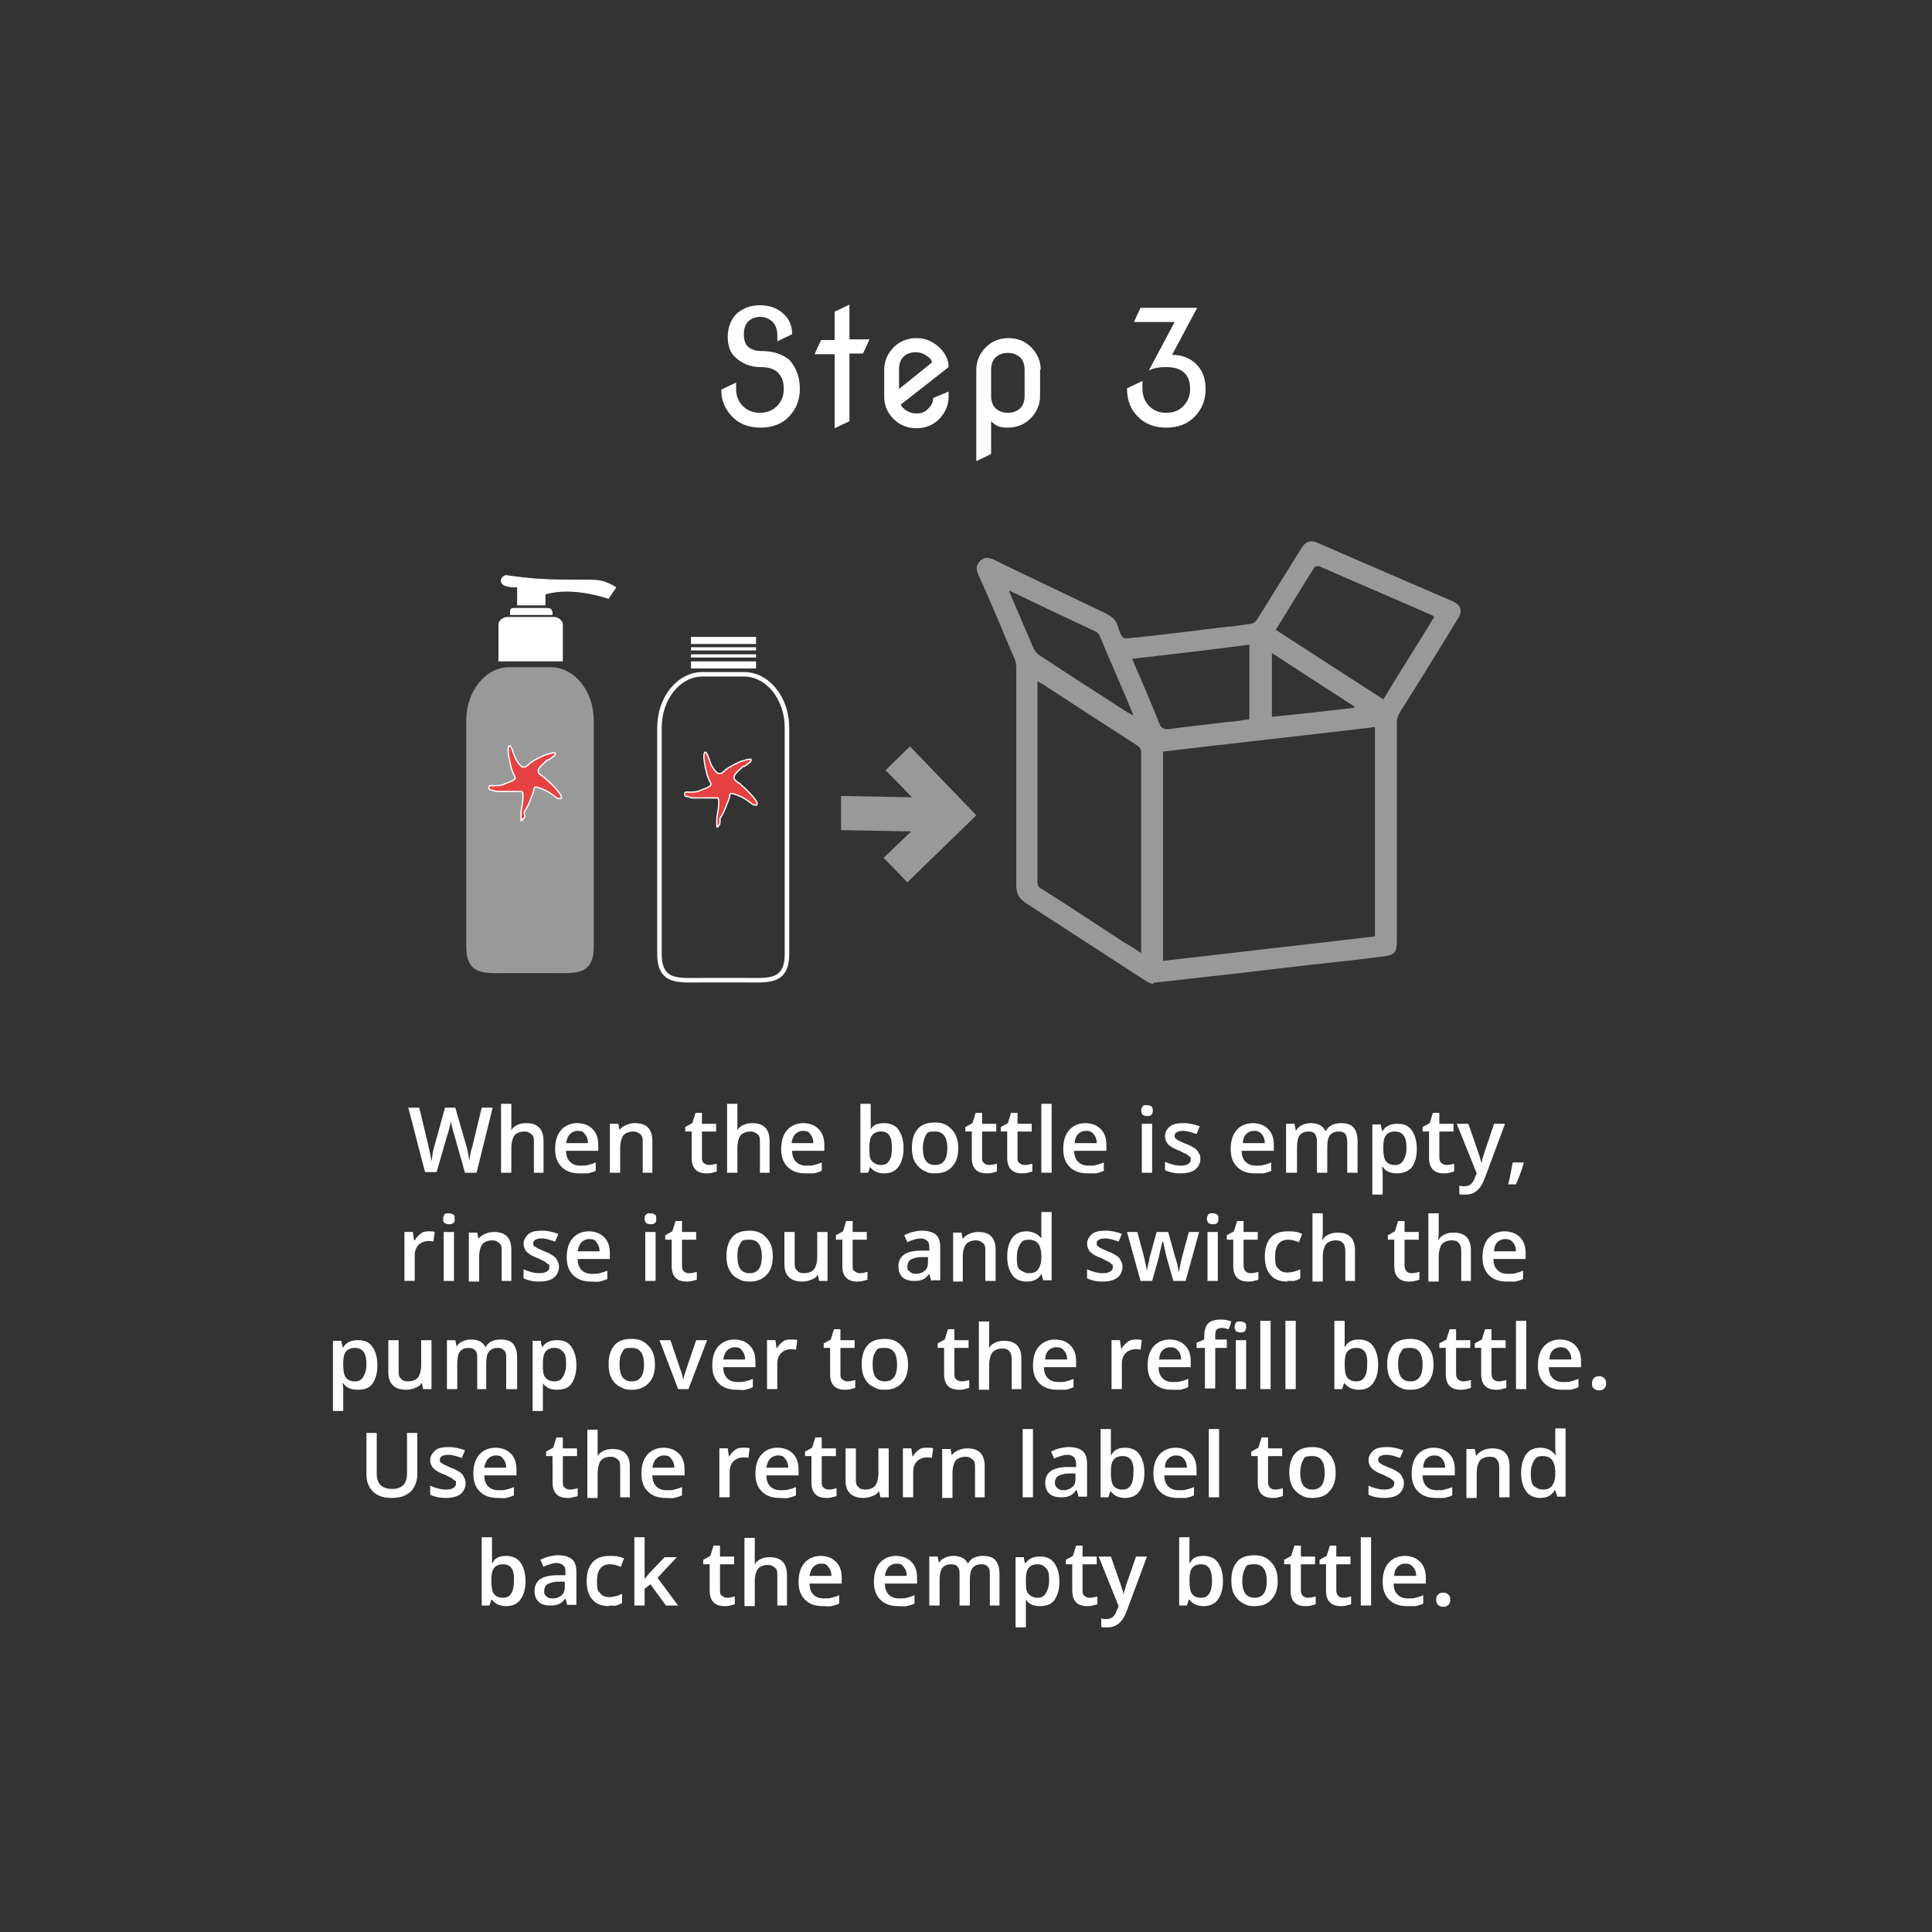 <svg viewBox="0 0 300 300" version="1.1" xmlns="http://www.w3.org/2000/svg" id="Layer_1">
  
  <rect x="0" y="0" width="300" height="300" fill="#333333" stroke="none"/>
  
  <defs>
    <style>
      .st0 {
        stroke-width: 0px;
      }

      .st0, .st1 {
        fill: none;
      }

      .st0, .st1, .st2 {
        stroke: #fff;
        stroke-miterlimit: 10;
      }

      .st3, .st4 {
        fill: #fff;
      }

      .st3, .st5 {
        opacity: .5;
      }

      .st6 {
        isolation: isolate;
      }

      .st1 {
        stroke-width: .7px;
      }

      .st2 {
        fill: #e64243;
        stroke-width: .2px;
      }
    </style>
  </defs>
  <g>
    <g>
      <path d="M124.2,60.4c0,1.6-.5,3-1.6,4.2s-2.6,1.8-4.5,1.8-3.4-.6-4.5-1.8-1.6-2.5-1.6-4.1l2.3-1.1h0v1c0,1,.3,1.8.9,2.5.7.8,1.7,1.2,2.8,1.2s2.1-.4,2.8-1.2c.6-.7.9-1.5.9-2.5s-.2-1.7-.7-2.3c-.6-.8-1.6-1.1-3-1.1s-2.7-.5-3.8-1.5c-.8-.7-1.2-1.8-1.2-3.2s.5-2.8,1.5-3.7c1-.8,2.1-1.2,3.5-1.2s2.6.4,3.5,1.2c1,.8,1.5,1.9,1.5,3.3l-2.3,1.1h0v-1c0-.9-.3-1.6-.8-2.1-.5-.4-1.1-.7-1.8-.7s-1.4.2-1.9.7-.7,1.2-.7,2,.2,1.4.5,1.8c.5.5,1.2.8,2.1.8,2,0,3.4.5,4.5,1.4,1.1,1.3,1.6,2.7,1.6,4.5Z" class="st4"></path>
      <path d="M129.6,66.6v-11.6h-3.1c0-.1,1-2.2,1-2.2h2.1v-4.4l2.3-1.1h0v5.4h3.1c0,.1-1,2.2-1,2.2h-2.1v10.5l-2.3,1.1h0Z" class="st4"></path>
      <path d="M147.3,60.8v.8c0,1.3-.5,2.5-1.5,3.5-.9.9-2.1,1.4-3.5,1.4s-2.6-.5-3.5-1.4c-1-1-1.5-2.1-1.5-3.5v-4.2c0-1.3.5-2.5,1.5-3.5.9-.9,2.1-1.4,3.5-1.4s2.5.5,3.5,1.4,1.5,2,1.5,3.1h0l-7.4,5.8c0,.3.3.5.5.7.5.4,1.1.7,1.9.7s1.3-.2,1.8-.7.8-1,.8-1.7l2.4-1h0ZM139.6,60.4l5.1-4.1c0-.4-.3-.7-.6-.9-.5-.4-1.1-.7-1.9-.7s-1.3.2-1.8.6-.8,1.1-.8,2c0,0,0,3.1,0,3.1Z" class="st4"></path>
      <path d="M161.5,57.4v4.1c0,1.3-.5,2.5-1.5,3.5-.9.9-2.1,1.4-3.5,1.4s-1.9-.3-2.6-1v5.1l-2.3,1.1h0v-14.2c0-1.3.5-2.5,1.5-3.5.9-.9,2.1-1.4,3.5-1.4s2.6.5,3.5,1.4c1,1,1.5,2.2,1.5,3.5ZM159.1,57.4c0-.9-.3-1.6-.8-2s-1.1-.6-1.8-.6-1.3.2-1.8.6-.8,1.1-.8,2v4.1c0,.9.3,1.6.8,2s1.1.6,1.8.6,1.3-.2,1.8-.6.8-1.1.8-2v-4.1Z" class="st4"></path>
      <path d="M175,60.3l2.3-1.1h.1v1.1c0,1.1.3,1.9.9,2.6.7.8,1.6,1.2,2.8,1.2s2.1-.4,2.8-1.2c.6-.7.9-1.5.9-2.5s-.2-1.7-.7-2.3c-.7-.8-1.7-1.1-3-1.1s-2,.2-2.7.5l4-7.5h-6.3c0-.1,1-2.2,1-2.2h8.8l-3.9,7.3c1.4,0,2.6.4,3.6,1.3,1.1,1,1.6,2.3,1.6,4s-.5,3-1.6,4.2-2.6,1.8-4.5,1.8-3.4-.6-4.5-1.8c-1.1-1.1-1.6-2.6-1.6-4.3Z" class="st4"></path>
    </g>
    <g class="st6">
      <path d="M74,182.1h-1.8l-1.7-6c-.1-.3-.2-.6-.3-1.1-.1-.5-.2-.8-.2-1,0,.3-.1.7-.2,1.1s-.2.8-.3,1l-1.7,5.9h-1.8l-1.3-5-1.3-5h1.7l1.4,5.8c.2.9.4,1.8.5,2.5.1-.4.1-.8.2-1.3s.2-.9.3-1.2l1.6-5.8h1.6l1.7,5.9c.2.5.3,1.4.5,2.4,0-.7.2-1.5.5-2.5l1.4-5.8h1.7l-2.5,10.1Z" class="st4"></path>
      <path d="M84.5,182.1h-1.6v-4.7c0-.6,0-1-.4-1.3s-.6-.4-1.1-.4-1.2.2-1.5.6c-.3.4-.5,1.1-.5,2v3.8h-1.6v-10.7h1.6v2.7c0,.4,0,.9,0,1.4h0c.2-.4.5-.6.9-.8s.8-.3,1.4-.3c1.8,0,2.7.9,2.7,2.8v4.9h0Z" class="st4"></path>
      <path d="M90,182.2c-1.2,0-2.1-.3-2.8-1s-1-1.6-1-2.8.3-2.2.9-2.9c.6-.7,1.5-1.1,2.5-1.1s1.8.3,2.4.9c.6.6.9,1.4.9,2.5v.9h-5c0,.7.2,1.3.6,1.7.4.4.9.6,1.6.6s.9,0,1.2-.1c.4-.1.8-.2,1.2-.4v1.3c-.4.2-.8.3-1.2.4-.3,0-.8,0-1.3,0ZM89.7,175.6c-.5,0-.9.2-1.2.5s-.5.8-.6,1.4h3.4c0-.6-.2-1.1-.5-1.4-.2-.4-.6-.5-1.1-.5Z" class="st4"></path>
      <path d="M101.4,182.1h-1.6v-4.7c0-.6,0-1-.4-1.3s-.6-.4-1.1-.4-1.2.2-1.5.6c-.3.4-.5,1.1-.5,2v3.8h-1.6v-7.6h1.3l.2,1h0c.2-.4.6-.6,1-.8s.9-.3,1.4-.3c1.8,0,2.7.9,2.7,2.8,0,0,0,4.9,0,4.9Z" class="st4"></path>
      <path d="M110.1,180.9c.4,0,.8-.1,1.2-.2v1.2c-.2.1-.4.1-.7.2s-.6.1-.9.1c-1.5,0-2.3-.8-2.3-2.4v-4.1h-1v-.7l1.1-.6.5-1.6h1v1.7h2.2v1.2h-2.2v4c0,.4,0,.7.3.9.3.2.5.3.8.3Z" class="st4"></path>
      <path d="M119.6,182.1h-1.6v-4.7c0-.6,0-1-.4-1.3s-.6-.4-1.1-.4-1.2.2-1.5.6c-.3.4-.5,1.1-.5,2v3.8h-1.6v-10.7h1.6v2.7c0,.4,0,.9,0,1.4h0c.2-.4.5-.6.9-.8s.8-.3,1.4-.3c1.8,0,2.7.9,2.7,2.8v4.9h0Z" class="st4"></path>
      <path d="M125.1,182.2c-1.2,0-2.1-.3-2.8-1-.7-.7-1-1.6-1-2.8s.3-2.2.9-2.9,1.5-1.1,2.5-1.1,1.8.3,2.4.9c.6.6.9,1.4.9,2.5v.9h-5c0,.7.2,1.3.6,1.7s.9.6,1.6.6.9,0,1.2-.1c.4-.1.8-.2,1.2-.4v1.3c-.4.2-.8.3-1.2.4-.3,0-.8,0-1.3,0ZM124.7,175.6c-.5,0-.9.2-1.2.5-.3.3-.5.8-.6,1.4h3.4c0-.6-.2-1.1-.5-1.4-.2-.4-.6-.5-1.1-.5Z" class="st4"></path>
      <path d="M137.3,174.4c.9,0,1.7.3,2.2,1s.8,1.6.8,2.9-.3,2.2-.8,2.9-1.3,1-2.2,1-1.7-.3-2.2-1h0l-.3.9h-1.2v-10.7h1.6v4h0c.3-.7,1.1-1,2.1-1ZM136.8,175.7c-.6,0-1.1.2-1.4.6-.3.4-.4,1-.4,1.9h0c0,1,0,1.7.4,2.1s.8.6,1.4.6,1-.2,1.3-.7.4-1.1.4-2c0-1.7-.5-2.5-1.7-2.5Z" class="st4"></path>
      <path d="M148.8,178.3c0,1.2-.3,2.2-1,2.9-.6.7-1.5,1-2.6,1s-1.3-.2-1.9-.5c-.5-.3-1-.8-1.3-1.4-.3-.6-.4-1.3-.4-2.1,0-1.2.3-2.2.9-2.9s1.5-1,2.7-1,2,.4,2.6,1.1c.7.7,1,1.7,1,2.9ZM143.3,178.3c0,1.7.6,2.6,1.9,2.6s1.9-.9,1.9-2.6-.6-2.6-1.9-2.6-1.2.2-1.5.7c-.2.4-.4,1-.4,1.9Z" class="st4"></path>
      <path d="M153.6,180.9c.4,0,.8-.1,1.2-.2v1.2c-.2.1-.4.1-.7.2s-.6.1-.9.1c-1.5,0-2.3-.8-2.3-2.4v-4.1h-1v-.7l1.1-.6.5-1.6h1v1.7h2.2v1.2h-2.2v4c0,.4,0,.7.3.9.2.2.5.3.8.3Z" class="st4"></path>
      <path d="M159.1,180.9c.4,0,.8-.1,1.2-.2v1.2c-.2.1-.4.1-.7.2s-.6.1-.9.1c-1.5,0-2.3-.8-2.3-2.4v-4.1h-1v-.7l1.1-.6.5-1.6h1v1.7h2.2v1.2h-2.2v4c0,.4,0,.7.3.9.2.2.5.3.8.3Z" class="st4"></path>
      <path d="M163.3,182.1h-1.6v-10.7h1.6v10.7Z" class="st4"></path>
      <path d="M168.9,182.2c-1.2,0-2.1-.3-2.8-1-.7-.7-1-1.6-1-2.8s.3-2.2.9-2.9,1.5-1.1,2.5-1.1,1.8.3,2.4.9.9,1.4.9,2.5v.9h-5c0,.7.2,1.3.6,1.7s.9.6,1.6.6.9,0,1.2-.1c.4-.1.8-.2,1.2-.4v1.3c-.4.2-.8.3-1.2.4-.3,0-.8,0-1.3,0ZM168.6,175.6c-.5,0-.9.2-1.2.5-.3.3-.5.8-.5,1.4h3.4c0-.6-.2-1.1-.5-1.4-.3-.4-.7-.5-1.2-.5Z" class="st4"></path>
      <path d="M177.2,172.5c0-.3.1-.5.2-.7.2-.2.4-.2.7-.2s.5.1.7.2c.2.2.2.4.2.7s-.1.5-.2.6c-.2.2-.4.2-.7.2s-.5-.1-.7-.2c0-.1-.2-.3-.2-.6ZM178.9,182.1h-1.6v-7.6h1.6v7.6Z" class="st4"></path>
      <path d="M186.4,179.9c0,.7-.3,1.3-.8,1.7s-1.3.6-2.3.6-1.8-.2-2.4-.5v-1.3c.9.4,1.7.6,2.5.6s1.5-.3,1.5-.9-.1-.4-.2-.5c-.1-.1-.3-.3-.5-.4-.3-.1-.6-.3-1-.5-.9-.3-1.5-.7-1.8-1s-.5-.8-.5-1.3.3-1.2.8-1.5c.5-.4,1.2-.5,2.1-.5s1.7.2,2.5.5l-.5,1.2c-.8-.3-1.5-.5-2.1-.5s-1.3.2-1.3.7.1.4.3.6c.2.2.7.4,1.4.7.6.2,1.1.5,1.4.7.3.2.5.4.6.7.2.2.3.5.3.9Z" class="st4"></path>
      <path d="M194.9,182.2c-1.2,0-2.1-.3-2.8-1s-1-1.6-1-2.8.3-2.2.9-2.9c.6-.7,1.5-1.1,2.5-1.1s1.8.3,2.4.9.9,1.4.9,2.5v.9h-5c0,.7.2,1.3.6,1.7.4.4.9.6,1.6.6s.9,0,1.2-.1c.4-.1.8-.2,1.2-.4v1.3c-.4.2-.8.3-1.2.4-.3,0-.7,0-1.3,0ZM194.7,175.6c-.5,0-.9.2-1.2.5s-.5.8-.5,1.4h3.4c0-.6-.2-1.1-.5-1.4-.3-.4-.7-.5-1.2-.5Z" class="st4"></path>
      <path d="M206.1,182.1h-1.6v-4.7c0-.6-.1-1-.3-1.3s-.6-.4-1-.4c-.6,0-1.1.2-1.4.6-.3.4-.4,1.1-.4,2v3.8h-1.7v-7.6h1.3l.2,1h.1c.2-.4.5-.6.9-.8s.8-.3,1.3-.3c1.2,0,1.9.4,2.3,1.2h.1c.2-.4.5-.7.9-.9s.9-.3,1.4-.3c.9,0,1.6.2,2,.7s.6,1.2.6,2.1v4.9h-1.6v-4.7c0-.6-.1-1-.3-1.3s-.6-.4-1-.4c-.6,0-1.1.2-1.4.6-.3.4-.4,1-.4,1.8v4h0Z" class="st4"></path>
      <path d="M216.9,182.2c-1,0-1.7-.3-2.2-1h-.1c.1.6.1,1,.1,1.2v3.1h-1.6v-10.9h1.3c0,.1.1.5.2,1h.1c.5-.8,1.3-1.1,2.3-1.1s1.7.3,2.2,1,.8,1.6.8,2.9-.3,2.2-.8,2.9c-.6.6-1.3.9-2.3.9ZM216.6,175.7c-.6,0-1.1.2-1.4.6-.3.4-.4,1-.4,1.8v.2c0,.9.1,1.6.4,2,.3.4.8.6,1.4.6s1-.2,1.3-.7.5-1.1.5-1.9-.1-1.5-.4-1.9c-.3-.5-.8-.7-1.4-.7Z" class="st4"></path>
      <path d="M224.6,180.9c.4,0,.8-.1,1.2-.2v1.2c-.2.1-.4.1-.7.2s-.6.1-.9.1c-1.5,0-2.3-.8-2.3-2.4v-4.1h-1v-.7l1.1-.6.5-1.6h1v1.7h2.2v1.2h-2.2v4c0,.4.1.7.3.9.3.2.5.3.8.3Z" class="st4"></path>
      <path d="M226.2,174.5h1.8l1.5,4.3c.2.6.4,1.2.5,1.7h.1c0-.3.1-.6.2-.9.1-.4.7-2.1,1.7-5.1h1.7l-3.2,8.6c-.6,1.6-1.6,2.4-2.9,2.4s-.7,0-1-.1v-1.3c.2.1.5.1.8.1.8,0,1.3-.4,1.6-1.3l.3-.7-3.1-7.7Z" class="st4"></path>
      <path d="M236.6,180.6c-.2.8-.6,1.9-1.2,3.3h-1.2c.3-1.2.5-2.4.7-3.4h1.7Z" class="st4"></path>
    </g>
    <g class="st6">
      <path d="M66.7,191.2c.3,0,.6,0,.8.1l-.2,1.5c-.2-.1-.5-.1-.7-.1-.6,0-1.2.2-1.6.6s-.6,1-.6,1.6v4h-1.6v-7.6h1.3l.2,1.3h.1c.3-.5.6-.8,1-1.1s.9-.3,1.3-.3Z" class="st4"></path>
      <path d="M68.8,189.3c0-.3.1-.5.2-.7s.4-.2.7-.2.5.1.7.2.2.4.2.7,0,.5-.2.6c-.2.2-.4.2-.7.2s-.5-.1-.7-.2c-.1-.1-.2-.3-.2-.6ZM70.5,198.9h-1.6v-7.6h1.6v7.6Z" class="st4"></path>
      <path d="M79.5,198.9h-1.6v-4.6c0-.6,0-1-.4-1.3s-.6-.4-1.1-.4-1.2.2-1.5.6-.5,1.1-.5,2v3.8h-1.6v-7.6h1.3l.2,1h0c.2-.4.6-.6,1-.8s.9-.3,1.4-.3c1.8,0,2.7.9,2.7,2.8,0,0,0,4.8,0,4.8Z" class="st4"></path>
      <path d="M86.8,196.7c0,.7-.3,1.3-.8,1.7s-1.3.6-2.3.6-1.8-.2-2.4-.5v-1.4c.9.4,1.7.6,2.5.6s1.5-.3,1.5-.9,0-.4-.2-.5-.3-.3-.5-.4-.6-.3-1-.5c-.9-.3-1.5-.7-1.8-1s-.5-.8-.5-1.3.3-1.1.8-1.5,1.2-.5,2.1-.5,1.7.2,2.5.5l-.5,1.2c-.8-.3-1.5-.5-2.1-.5s-1.3.2-1.3.7,0,.4.3.6.7.4,1.4.7c.6.2,1.1.5,1.4.7s.5.4.6.7c.2.3.3.6.3,1Z" class="st4"></path>
      <path d="M91.8,199c-1.2,0-2.1-.3-2.8-1s-1-1.6-1-2.8.3-2.2.9-2.9,1.5-1.1,2.5-1.1,1.8.3,2.4.9.9,1.4.9,2.5v.9h-5c0,.7.2,1.3.6,1.7.4.4.9.6,1.6.6s.9,0,1.2-.1c.4-.1.8-.2,1.2-.4v1.3c-.4.2-.8.3-1.2.4s-.8,0-1.3,0ZM91.5,192.4c-.5,0-.9.2-1.2.5s-.5.8-.6,1.4h3.4c0-.6-.2-1.1-.5-1.4-.1-.4-.6-.5-1.1-.5Z" class="st4"></path>
      <path d="M100.1,189.3c0-.3,0-.5.2-.7s.4-.2.7-.2.5.1.7.2.2.4.2.7,0,.5-.2.6c-.2.2-.4.2-.7.2s-.5-.1-.7-.2c0-.1-.2-.3-.2-.6ZM101.8,198.9h-1.6v-7.6h1.6v7.6Z" class="st4"></path>
      <path d="M107,197.7c.4,0,.8-.1,1.2-.2v1.2c-.2.1-.4.1-.7.2-.3.1-.6.1-.9.1-1.5,0-2.3-.8-2.3-2.4v-4.1h-1v-.7l1.1-.6.5-1.6h1v1.7h2.2v1.2h-2.2v4c0,.4,0,.7.3.9.2.2.4.3.8.3Z" class="st4"></path>
      <path d="M120,195.1c0,1.2-.3,2.2-1,2.9s-1.5,1-2.6,1-1.3-.2-1.9-.5-1-.8-1.3-1.4-.4-1.3-.4-2.1c0-1.2.3-2.2.9-2.9s1.5-1,2.7-1,2,.4,2.6,1.1c.7.7,1,1.7,1,2.9ZM114.5,195.1c0,1.7.6,2.6,1.9,2.6s1.9-.9,1.9-2.6-.6-2.6-1.9-2.6-1.2.2-1.5.7-.4,1-.4,1.9Z" class="st4"></path>
      <path d="M127.2,198.9l-.2-1h0c-.2.4-.5.6-1,.8s-.9.3-1.4.3c-.9,0-1.6-.2-2.1-.7s-.7-1.1-.7-2.1v-4.9h1.6v4.7c0,.6,0,1,.4,1.3.2.3.6.4,1.1.4s1.2-.2,1.5-.6c.3-.4.5-1.1.5-2v-3.8h1.6v7.6h-1.2Z" class="st4"></path>
      <path d="M133.5,197.7c.4,0,.8-.1,1.2-.2v1.2c-.2.1-.4.1-.7.2-.3.1-.6.1-.9.1-1.5,0-2.3-.8-2.3-2.4v-4.1h-1v-.7l1.1-.6.5-1.6h1v1.7h2.2v1.2h-2.2v4c0,.4,0,.7.3.9.3.2.5.3.8.3Z" class="st4"></path>
      <path d="M144.6,198.9l-.3-1.1h0c-.4.5-.7.8-1.1.9-.4.2-.8.2-1.4.2s-1.3-.2-1.7-.6-.6-1-.6-1.7.3-1.4.9-1.8,1.5-.6,2.6-.6h1.3v-.4c0-.5,0-.8-.3-1.1-.2-.2-.6-.4-1-.4s-.8.1-1.1.2-.7.2-1,.4l-.5-1.1c.4-.2.9-.4,1.3-.5.5-.1.9-.2,1.4-.2,1,0,1.7.2,2.2.6s.7,1.1.7,2v5.1h-1.3ZM142.2,197.8c.6,0,1.1-.2,1.4-.5.4-.3.5-.8.5-1.4v-.7h-1c-.8,0-1.3.2-1.7.4-.3.2-.5.6-.5,1s0,.6.3.8c.3.3.6.4,1,.4Z" class="st4"></path>
      <path d="M154.6,198.9h-1.6v-4.6c0-.6,0-1-.4-1.3s-.6-.4-1.1-.4-1.2.2-1.5.6-.5,1.1-.5,2v3.8h-1.5v-7.6h1.3l.2,1h0c.2-.4.6-.6,1-.8s.9-.3,1.4-.3c1.8,0,2.7.9,2.7,2.8v4.8h0Z" class="st4"></path>
      <path d="M159.4,199c-.9,0-1.7-.3-2.2-1s-.8-1.6-.8-2.9.3-2.2.8-2.9,1.3-1,2.2-1,1.8.4,2.3,1.1h0c0-.5,0-1,0-1.3v-2.8h1.6v10.6h-1.3l-.3-1h0c-.4.8-1.2,1.2-2.2,1.2ZM159.8,197.7c.7,0,1.1-.2,1.4-.6.3-.4.5-1,.5-1.8v-.2c0-1-.2-1.6-.5-2s-.8-.6-1.5-.6-1,.2-1.3.7-.5,1.1-.5,2,0,1.5.4,1.9c.5.4,1,.6,1.5.6Z" class="st4"></path>
      <path d="M174.3,196.7c0,.7-.3,1.3-.8,1.7s-1.3.6-2.3.6-1.8-.2-2.4-.5v-1.4c.9.4,1.7.6,2.5.6s1.5-.3,1.5-.9-.1-.4-.2-.5-.3-.3-.5-.4c-.3-.1-.6-.3-1-.5-.9-.3-1.5-.7-1.8-1s-.5-.8-.5-1.3.3-1.1.8-1.5,1.2-.5,2.1-.5,1.7.2,2.5.5l-.5,1.2c-.8-.3-1.5-.5-2.1-.5s-1.3.2-1.3.7.1.4.3.6c.2.2.7.4,1.4.7.6.2,1.1.5,1.4.7.3.2.5.4.6.7.2.3.3.6.3,1Z" class="st4"></path>
      <path d="M182.2,198.9l-1-3.5c-.1-.4-.3-1.2-.6-2.6h-.1c-.3,1.2-.5,2.1-.6,2.6l-1,3.5h-1.8l-2.1-7.6h1.6l1,3.7c.2.9.4,1.7.5,2.4h0c0-.3.1-.7.2-1.1.1-.4.2-.8.2-1l1.1-4h1.8l1.1,4c.1.2.2.6.3,1s.2.8.2,1.1h.1c.1-.6.2-1.3.5-2.4l1-3.7h1.6l-2.1,7.6h-1.9Z" class="st4"></path>
      <path d="M187.4,189.3c0-.3.1-.5.2-.7s.4-.2.7-.2.5.1.7.2.2.4.2.7-.1.5-.2.6c-.2.2-.4.2-.7.2s-.5-.1-.7-.2c0-.1-.2-.3-.2-.6ZM189.1,198.9h-1.6v-7.6h1.6v7.6Z" class="st4"></path>
      <path d="M194.2,197.7c.4,0,.8-.1,1.2-.2v1.2c-.2.1-.4.1-.7.2-.3.1-.6.1-.9.1-1.5,0-2.3-.8-2.3-2.4v-4.1h-1v-.7l1.1-.6.5-1.6h1v1.7h2.2v1.2h-2.2v4c0,.4.1.7.3.9.2.2.5.3.8.3Z" class="st4"></path>
      <path d="M199.9,199c-1.1,0-2-.3-2.6-1s-.9-1.6-.9-2.9.3-2.2.9-2.9,1.5-1,2.7-1,1.5.1,2.2.4l-.5,1.3c-.7-.3-1.2-.4-1.7-.4-1.3,0-2,.9-2,2.6s.2,1.5.5,1.9.8.6,1.4.6,1.4-.2,2-.5v1.4c-.3.2-.6.3-.9.4-.2,0-.6,0-1.1,0Z" class="st4"></path>
      <path d="M210.5,198.9h-1.6v-4.6c0-.6-.1-1-.4-1.3-.2-.3-.6-.4-1.1-.4s-1.2.2-1.5.6c-.3.4-.5,1.1-.5,2v3.8h-1.6v-10.6h1.6v2.7c0,.4,0,.9-.1,1.4h.1c.2-.4.5-.6.9-.8s.8-.3,1.4-.3c1.8,0,2.7.9,2.7,2.8v4.7h.1Z" class="st4"></path>
      <path d="M219.2,197.7c.4,0,.8-.1,1.2-.2v1.2c-.2.1-.4.1-.7.2-.3.1-.6.1-.9.1-1.5,0-2.3-.8-2.3-2.4v-4.1h-1v-.7l1.1-.6.5-1.6h1v1.7h2.2v1.2h-2.2v4c0,.4.1.7.3.9.2.2.4.3.8.3Z" class="st4"></path>
      <path d="M228.5,198.9h-1.6v-4.6c0-.6-.1-1-.4-1.3-.2-.3-.6-.4-1.1-.4s-1.2.2-1.5.6c-.3.4-.5,1.1-.5,2v3.8h-1.6v-10.6h1.6v2.7c0,.4,0,.9-.1,1.4h.1c.2-.4.5-.6.9-.8s.8-.3,1.4-.3c1.8,0,2.7.9,2.7,2.8v4.7h.1Z" class="st4"></path>
      <path d="M234,199c-1.2,0-2.1-.3-2.8-1s-1-1.6-1-2.8.3-2.2.9-2.9,1.5-1.1,2.5-1.1,1.8.3,2.4.9.9,1.4.9,2.5v.9h-5c0,.7.2,1.3.6,1.7.4.4.9.6,1.6.6s.9,0,1.2-.1c.4-.1.8-.2,1.2-.4v1.3c-.4.2-.8.3-1.2.4-.3,0-.8,0-1.3,0ZM233.7,192.4c-.5,0-.9.2-1.2.5s-.5.8-.5,1.4h3.4c0-.6-.2-1.1-.5-1.4-.3-.4-.7-.5-1.2-.5Z" class="st4"></path>
    </g>
    <g class="st6">
      <path d="M55.5,215.8c-1,0-1.7-.3-2.2-1h-.1c.1.6.1,1,.1,1.2v3.1h-1.6v-10.9h1.3c0,.1.1.5.2,1h.1c.5-.8,1.3-1.1,2.3-1.1s1.7.3,2.2,1,.8,1.6.8,2.9-.3,2.2-.8,2.9-1.3.9-2.3.9ZM55.1,209.3c-.6,0-1.1.2-1.4.6s-.4,1-.4,1.8v.2c0,.9.1,1.6.4,2s.8.6,1.4.6,1-.2,1.3-.7.5-1.1.5-1.9-.1-1.5-.4-1.9c-.3-.5-.8-.7-1.4-.7Z" class="st4"></path>
      <path d="M65.7,215.7l-.2-1h0c-.2.4-.5.6-1,.8s-.9.3-1.4.3c-.9,0-1.6-.2-2.1-.7s-.7-1.1-.7-2.1v-4.9h1.6v4.7c0,.6,0,1,.4,1.3.2.3.6.4,1.1.4s1.2-.2,1.5-.6c.3-.4.5-1.1.5-2v-3.8h1.6v7.6h-1.2Z" class="st4"></path>
      <path d="M75.7,215.7h-1.6v-4.7c0-.6,0-1-.3-1.3s-.6-.4-1-.4c-.6,0-1.1.2-1.4.6-.3.4-.4,1.1-.4,2v3.8h-1.6v-7.6h1.3l.2,1h0c.2-.4.5-.6.9-.8s.8-.3,1.3-.3c1.2,0,1.9.4,2.3,1.2h0c.2-.4.5-.7.9-.9s.9-.3,1.4-.3c.9,0,1.6.2,2,.7s.6,1.2.6,2.1v4.9h-1.7v-4.7c0-.6,0-1-.3-1.3s-.6-.4-1-.4c-.6,0-1.1.2-1.4.6-.3.4-.4,1-.4,1.8,0,0,0,4,0,4Z" class="st4"></path>
      <path d="M86.5,215.8c-1,0-1.7-.3-2.2-1h0c0,.6,0,1,0,1.2v3.1h-1.6v-10.9h1.3c0,.1,0,.5.2,1h0c.5-.8,1.3-1.1,2.3-1.1s1.7.3,2.2,1,.8,1.6.8,2.9-.3,2.2-.8,2.9-1.3.9-2.3.9ZM86.1,209.3c-.6,0-1.1.2-1.4.6s-.4,1-.4,1.8v.2c0,.9,0,1.6.4,2,.3.4.8.6,1.4.6s1-.2,1.3-.7.5-1.1.5-1.9,0-1.5-.4-1.9c-.4-.5-.8-.7-1.4-.7Z" class="st4"></path>
      <path d="M101.7,211.9c0,1.2-.3,2.2-1,2.9s-1.5,1-2.6,1-1.3-.2-1.9-.5-1-.8-1.3-1.4-.4-1.3-.4-2.1c0-1.2.3-2.2.9-2.9s1.5-1,2.7-1,2,.4,2.6,1.1c.7.7,1,1.7,1,2.9ZM96.2,211.9c0,1.7.6,2.6,1.9,2.6s1.9-.9,1.9-2.6-.6-2.6-1.9-2.6-1.2.2-1.5.7-.4,1-.4,1.9Z" class="st4"></path>
      <path d="M105.3,215.7l-2.9-7.6h1.7l1.5,4.4c.3.7.4,1.3.5,1.8h0c0-.3.2-.9.5-1.8l1.5-4.4h1.7l-2.9,7.6h-1.7Z" class="st4"></path>
      <path d="M114.4,215.8c-1.2,0-2.1-.3-2.8-1-.7-.7-1-1.6-1-2.8s.3-2.2.9-2.9,1.5-1.1,2.5-1.1,1.8.3,2.4.9.9,1.4.9,2.5v.9h-5c0,.7.2,1.3.6,1.7s.9.6,1.6.6.9,0,1.2-.1c.4-.1.8-.2,1.2-.4v1.3c-.4.2-.8.3-1.2.4s-.8,0-1.3,0ZM114.1,209.2c-.5,0-.9.2-1.2.5s-.5.8-.6,1.4h3.4c0-.6-.2-1.1-.5-1.4-.2-.4-.6-.5-1.1-.5Z" class="st4"></path>
      <path d="M123,208c.3,0,.6,0,.8.1l-.2,1.5c-.2-.1-.5-.1-.7-.1-.6,0-1.2.2-1.6.6s-.6,1-.6,1.6v4h-1.6v-7.6h1.3l.2,1.3h0c.3-.5.6-.8,1-1.1s.8-.3,1.3-.3Z" class="st4"></path>
      <path d="M131.6,214.5c.4,0,.8-.1,1.2-.2v1.2c-.2.1-.4.1-.7.2-.3.1-.6.1-.9.1-1.5,0-2.3-.8-2.3-2.4v-4.1h-1v-.7l1.1-.6.5-1.6h1v1.7h2.2v1.2h-2.2v4c0,.4,0,.7.3.9.3.2.5.3.8.3Z" class="st4"></path>
      <path d="M141,211.9c0,1.2-.3,2.2-1,2.9s-1.5,1-2.6,1-1.3-.2-1.9-.5-1-.8-1.3-1.4-.4-1.3-.4-2.1c0-1.2.3-2.2.9-2.9s1.5-1,2.7-1,2,.4,2.6,1.1c.7.7,1,1.7,1,2.9ZM135.5,211.9c0,1.7.6,2.6,1.9,2.6s1.9-.9,1.9-2.6-.6-2.6-1.9-2.6-1.2.2-1.5.7-.4,1-.4,1.9Z" class="st4"></path>
      <path d="M149.3,214.5c.4,0,.8-.1,1.2-.2v1.2c-.2.1-.4.1-.7.2-.3.1-.6.1-.9.1-1.5,0-2.3-.8-2.3-2.4v-4.1h-1v-.7l1.1-.6.5-1.6h1v1.7h2.2v1.2h-2.2v4c0,.4,0,.7.3.9.3.2.5.3.8.3Z" class="st4"></path>
      <path d="M158.7,215.7h-1.6v-4.6c0-.6-.1-1-.4-1.3-.2-.3-.6-.4-1.1-.4s-1.2.2-1.5.6c-.3.4-.5,1.1-.5,2v3.8h-1.6v-10.6h1.6v2.7c0,.4,0,.9,0,1.4h0c.2-.4.5-.6.9-.8s.8-.3,1.4-.3c1.8,0,2.7.9,2.7,2.8v4.7h.1Z" class="st4"></path>
      <path d="M164.2,215.8c-1.2,0-2.1-.3-2.8-1s-1-1.6-1-2.8.3-2.2.9-2.9,1.5-1.1,2.5-1.1,1.8.3,2.4.9.9,1.4.9,2.5v.9h-5c0,.7.2,1.3.6,1.7.4.4.9.6,1.6.6s.9,0,1.2-.1c.4-.1.8-.2,1.2-.4v1.3c-.4.2-.8.3-1.2.4-.3,0-.8,0-1.3,0ZM164,209.2c-.5,0-.9.2-1.2.5s-.5.8-.5,1.4h3.4c0-.6-.2-1.1-.5-1.4-.3-.4-.7-.5-1.2-.5Z" class="st4"></path>
      <path d="M176.5,208c.3,0,.6,0,.8.1l-.2,1.5c-.2-.1-.5-.1-.7-.1-.6,0-1.2.2-1.6.6s-.6,1-.6,1.6v4h-1.6v-7.6h1.3l.2,1.3h.1c.2-.5.6-.8,1-1.1s.9-.3,1.3-.3Z" class="st4"></path>
      <path d="M182,215.8c-1.2,0-2.1-.3-2.8-1s-1-1.6-1-2.8.3-2.2.9-2.9,1.5-1.1,2.5-1.1,1.8.3,2.4.9.9,1.4.9,2.5v.9h-5c0,.7.2,1.3.6,1.7.4.4.9.6,1.6.6s.9,0,1.2-.1c.4-.1.8-.2,1.2-.4v1.3c-.4.2-.8.3-1.2.4-.3,0-.7,0-1.3,0ZM181.7,209.2c-.5,0-.9.2-1.2.5s-.5.8-.5,1.4h3.4c0-.6-.2-1.1-.5-1.4-.3-.4-.7-.5-1.2-.5Z" class="st4"></path>
      <path d="M190.5,209.3h-1.8v6.3h-1.6v-6.3h-1.3v-.8l1.2-.5v-.5c0-.9.2-1.6.6-2,.4-.4,1.1-.6,1.9-.6s1.1.1,1.7.3l-.4,1.2c-.4-.1-.8-.2-1.1-.2s-.6.1-.8.3-.2.6-.2,1v.5h1.8v1.3ZM191.7,206.1c0-.3.1-.5.2-.7s.4-.2.7-.2.5.1.7.2.2.4.2.7-.1.5-.2.6c-.2.2-.4.2-.7.2s-.5-.1-.7-.2c0-.1-.2-.3-.2-.6ZM193.5,215.7h-1.6v-7.6h1.6v7.6Z" class="st4"></path>
      <path d="M197.3,215.7h-1.6v-10.6h1.6v10.6Z" class="st4"></path>
      <path d="M201.2,215.7h-1.6v-10.6h1.6v10.6Z" class="st4"></path>
      <path d="M211,208c.9,0,1.7.3,2.2,1s.8,1.6.8,2.9-.3,2.2-.8,2.9-1.3,1-2.2,1-1.7-.3-2.2-1h-.1l-.3.9h-1.2v-10.6h1.6v4h.1c.4-.8,1.1-1.1,2.1-1.1ZM210.6,209.3c-.6,0-1.1.2-1.4.6-.3.4-.4,1-.4,1.9h0c0,1,.1,1.7.4,2.1.3.4.8.6,1.4.6s1-.2,1.3-.7.4-1.1.4-2c.1-1.7-.5-2.5-1.7-2.5Z" class="st4"></path>
      <path d="M222.6,211.9c0,1.2-.3,2.2-1,2.9-.6.7-1.5,1-2.6,1s-1.3-.2-1.9-.5c-.5-.3-1-.8-1.3-1.4-.3-.6-.4-1.3-.4-2.1,0-1.2.3-2.2.9-2.9s1.5-1,2.7-1,2,.4,2.6,1.1c.7.7,1,1.7,1,2.9ZM217.1,211.9c0,1.7.6,2.6,1.9,2.6s1.9-.9,1.9-2.6-.6-2.6-1.9-2.6-1.2.2-1.5.7c-.3.4-.4,1-.4,1.9Z" class="st4"></path>
      <path d="M227.2,214.5c.4,0,.8-.1,1.2-.2v1.2c-.2.1-.4.1-.7.2-.3.1-.6.1-.9.1-1.5,0-2.3-.8-2.3-2.4v-4.1h-1v-.7l1.1-.6.5-1.6h1v1.7h2.2v1.2h-2.2v4c0,.4.1.7.3.9.3.2.5.3.8.3Z" class="st4"></path>
      <path d="M232.7,214.5c.4,0,.8-.1,1.2-.2v1.2c-.2.1-.4.1-.7.2-.3.1-.6.1-.9.1-1.5,0-2.3-.8-2.3-2.4v-4.1h-1v-.7l1.1-.6.5-1.6h1v1.7h2.2v1.2h-2.2v4c0,.4.1.7.3.9.3.2.5.3.8.3Z" class="st4"></path>
      <path d="M237,215.7h-1.6v-10.6h1.6v10.6Z" class="st4"></path>
      <path d="M242.6,215.8c-1.2,0-2.1-.3-2.8-1s-1-1.6-1-2.8.3-2.2.9-2.9,1.5-1.1,2.5-1.1,1.8.3,2.4.9.9,1.4.9,2.5v.9h-5c0,.7.2,1.3.6,1.7.4.4.9.6,1.6.6s.9,0,1.2-.1c.4-.1.8-.2,1.2-.4v1.3c-.4.2-.8.3-1.2.4-.3,0-.8,0-1.3,0ZM242.3,209.2c-.5,0-.9.2-1.2.5s-.5.8-.5,1.4h3.4c0-.6-.2-1.1-.5-1.4-.3-.4-.7-.5-1.2-.5Z" class="st4"></path>
      <path d="M247.2,214.8c0-.3.1-.6.3-.8s.4-.3.8-.3.6.1.8.3.3.4.3.8-.1.6-.3.8-.4.3-.8.3-.6-.1-.8-.3c-.3-.2-.3-.5-.3-.8Z" class="st4"></path>
    </g>
    <g class="st6">
      <path d="M64.8,222.5v6.5c0,.7-.2,1.4-.5,1.9-.3.6-.8,1-1.4,1.3s-1.3.4-2.1.4c-1.2,0-2.2-.3-2.9-1s-1-1.6-1-2.7v-6.4h1.6v6.3c0,.8.2,1.4.6,1.8s1,.6,1.8.6c1.5,0,2.3-.8,2.3-2.4v-6.3h1.6Z" class="st4"></path>
      <path d="M72.3,230.3c0,.7-.3,1.3-.8,1.7s-1.3.6-2.3.6-1.8-.2-2.4-.5v-1.4c.9.4,1.7.6,2.5.6s1.5-.3,1.5-.9,0-.4-.2-.5-.3-.3-.5-.4-.6-.3-1-.5c-.9-.3-1.5-.7-1.8-1s-.5-.8-.5-1.3.3-1.1.8-1.5,1.2-.5,2.1-.5,1.7.2,2.5.5l-.5,1.2c-.8-.3-1.5-.5-2.1-.5s-1.3.2-1.3.7,0,.4.3.6.7.4,1.4.7c.6.2,1.1.5,1.4.7s.5.4.6.7c.2.3.3.6.3,1Z" class="st4"></path>
      <path d="M77.3,232.6c-1.2,0-2.1-.3-2.8-1s-1-1.6-1-2.8.3-2.2.9-2.9,1.5-1.1,2.5-1.1,1.8.3,2.4.9.9,1.4.9,2.5v.9h-5c0,.7.2,1.3.6,1.7.4.4.9.6,1.6.6s.9,0,1.2-.1c.4-.1.8-.2,1.2-.4v1.3c-.4.2-.8.3-1.2.4s-.8,0-1.3,0ZM77,226c-.5,0-.9.2-1.2.5s-.5.8-.6,1.4h3.4c0-.6-.2-1.1-.5-1.4-.2-.4-.6-.5-1.1-.5Z" class="st4"></path>
      <path d="M88.5,231.3c.4,0,.8-.1,1.2-.2v1.2c-.2.1-.4.1-.7.2-.3.1-.6.1-.9.1-1.5,0-2.3-.8-2.3-2.4v-4.1h-1v-.7l1.1-.6.5-1.6h1v1.7h2.2v1.2h-2.2v4c0,.4,0,.7.3.9.2.2.5.3.8.3Z" class="st4"></path>
      <path d="M97.9,232.5h-1.6v-4.6c0-.6,0-1-.4-1.3s-.6-.4-1.1-.4-1.2.2-1.5.6c-.3.4-.5,1.1-.5,2v3.8h-1.6v-10.6h1.6v2.7c0,.4,0,.9,0,1.4h0c.2-.4.5-.6.9-.8s.8-.3,1.4-.3c1.8,0,2.7.9,2.7,2.8v4.7h0Z" class="st4"></path>
      <path d="M103.4,232.6c-1.2,0-2.1-.3-2.8-1-.7-.7-1-1.6-1-2.8s.3-2.2.9-2.9,1.5-1.1,2.5-1.1,1.8.3,2.4.9.9,1.4.9,2.5v.9h-5c0,.7.2,1.3.6,1.7s.9.6,1.6.6.9,0,1.2-.1c.4-.1.8-.2,1.2-.4v1.3c-.4.2-.8.3-1.2.4s-.8,0-1.3,0ZM103.1,226c-.5,0-.9.2-1.2.5s-.5.8-.6,1.4h3.4c0-.6-.2-1.1-.5-1.4-.2-.4-.6-.5-1.1-.5Z" class="st4"></path>
      <path d="M115.6,224.8c.3,0,.6,0,.8.1l-.2,1.5c-.2-.1-.5-.1-.7-.1-.6,0-1.2.2-1.6.6s-.6,1-.6,1.6v4h-1.6v-7.6h1.3l.2,1.3h0c.3-.5.6-.8,1-1.1s.9-.3,1.3-.3Z" class="st4"></path>
      <path d="M121.1,232.6c-1.2,0-2.1-.3-2.8-1-.7-.7-1-1.6-1-2.8s.3-2.2.9-2.9,1.5-1.1,2.5-1.1,1.8.3,2.4.9.9,1.4.9,2.5v.9h-5c0,.7.2,1.3.6,1.7s.9.6,1.6.6.9,0,1.2-.1c.4-.1.8-.2,1.2-.4v1.3c-.4.2-.8.3-1.2.4s-.8,0-1.3,0ZM120.8,226c-.5,0-.9.2-1.2.5s-.5.8-.6,1.4h3.4c0-.6-.2-1.1-.5-1.4-.2-.4-.6-.5-1.1-.5Z" class="st4"></path>
      <path d="M128.7,231.3c.4,0,.8-.1,1.2-.2v1.2c-.2.1-.4.1-.7.2-.3.1-.6.1-.9.1-1.5,0-2.3-.8-2.3-2.4v-4.1h-1v-.7l1.1-.6.5-1.6h1v1.7h2.2v1.2h-2.2v4c0,.4,0,.7.3.9.2.2.5.3.8.3Z" class="st4"></path>
      <path d="M136.7,232.5l-.2-1h0c-.2.4-.5.6-1,.8s-.9.3-1.4.3c-.9,0-1.6-.2-2.1-.7s-.7-1.1-.7-2.1v-4.9h1.6v4.7c0,.6,0,1,.4,1.3.2.3.6.4,1.1.4s1.2-.2,1.5-.6c.3-.4.5-1.1.5-2v-3.8h1.6v7.6h-1.2Z" class="st4"></path>
      <path d="M144.1,224.8c.3,0,.6,0,.8.1l-.2,1.5c-.2-.1-.5-.1-.7-.1-.6,0-1.2.2-1.6.6s-.6,1-.6,1.6v4h-1.6v-7.6h1.3l.2,1.3h0c.3-.5.6-.8,1-1.1s.9-.3,1.3-.3Z" class="st4"></path>
      <path d="M153,232.5h-1.6v-4.6c0-.6,0-1-.4-1.3s-.6-.4-1.1-.4-1.2.2-1.5.6-.5,1.1-.5,2v3.8h-1.6v-7.6h1.3l.2,1h0c.2-.4.6-.6,1-.8s.9-.3,1.4-.3c1.8,0,2.7.9,2.7,2.8v4.8Z" class="st4"></path>
      <path d="M160.4,232.5h-1.6v-10.6h1.6v10.6Z" class="st4"></path>
      <path d="M167.5,232.5l-.3-1.1h-.1c-.4.5-.7.8-1.1.9-.4.2-.8.2-1.4.2s-1.3-.2-1.7-.6-.6-1-.6-1.7.3-1.4.9-1.8c.6-.4,1.5-.6,2.6-.6h1.3v-.4c0-.5-.1-.8-.3-1.1-.2-.2-.6-.4-1-.4s-.8.1-1.1.2-.7.2-1,.4l-.5-1.1c.4-.2.9-.4,1.3-.5.5-.1.9-.2,1.4-.2,1,0,1.7.2,2.2.6.5.4.7,1.1.7,2v5.1h-1.3ZM165.1,231.4c.6,0,1.1-.2,1.4-.5.4-.3.5-.8.5-1.4v-.7h-1c-.8,0-1.3.2-1.7.4-.3.2-.5.6-.5,1s.1.6.3.8c.3.3.6.4,1,.4Z" class="st4"></path>
      <path d="M174.7,224.8c.9,0,1.7.3,2.2,1s.8,1.6.8,2.9-.3,2.2-.8,2.9-1.3,1-2.2,1-1.7-.3-2.2-1h-.1l-.3.9h-1.2v-10.6h1.6v4h.1c.4-.8,1.1-1.1,2.1-1.1ZM174.3,226.1c-.6,0-1.1.2-1.4.6-.3.4-.4,1-.4,1.9h0c0,1,.1,1.7.4,2.1.3.4.8.6,1.4.6s1-.2,1.3-.7.4-1.1.4-2c.1-1.7-.5-2.5-1.7-2.5Z" class="st4"></path>
      <path d="M182.9,232.6c-1.2,0-2.1-.3-2.8-1s-1-1.6-1-2.8.3-2.2.9-2.9,1.5-1.1,2.5-1.1,1.8.3,2.4.9.9,1.4.9,2.5v.9h-5c0,.7.2,1.3.6,1.7.4.4.9.6,1.6.6s.9,0,1.2-.1c.4-.1.8-.2,1.2-.4v1.3c-.4.2-.8.3-1.2.4-.3,0-.8,0-1.3,0ZM182.6,226c-.5,0-.9.2-1.2.5s-.5.8-.5,1.4h3.4c0-.6-.2-1.1-.5-1.4-.3-.4-.7-.5-1.2-.5Z" class="st4"></path>
      <path d="M189.3,232.5h-1.6v-10.6h1.6v10.6Z" class="st4"></path>
      <path d="M198,231.3c.4,0,.8-.1,1.2-.2v1.2c-.2.1-.4.1-.7.2-.3.1-.6.1-.9.1-1.5,0-2.3-.8-2.3-2.4v-4.1h-1v-.7l1.1-.6.5-1.6h1v1.7h2.2v1.2h-2.2v4c0,.4.1.7.3.9.2.2.5.3.8.3Z" class="st4"></path>
      <path d="M207.4,228.7c0,1.2-.3,2.2-1,2.9-.6.7-1.5,1-2.6,1s-1.3-.2-1.9-.5c-.5-.3-1-.8-1.3-1.4-.3-.6-.4-1.3-.4-2.1,0-1.2.3-2.2.9-2.9s1.5-1,2.7-1,2,.4,2.6,1.1c.7.7,1,1.7,1,2.9ZM201.9,228.7c0,1.7.6,2.6,1.9,2.6s1.9-.9,1.9-2.6-.6-2.6-1.9-2.6-1.2.2-1.5.7c-.2.4-.4,1-.4,1.9Z" class="st4"></path>
      <path d="M218,230.3c0,.7-.3,1.3-.8,1.7s-1.3.6-2.3.6-1.8-.2-2.4-.5v-1.4c.9.4,1.7.6,2.5.6s1.5-.3,1.5-.9-.1-.4-.2-.5-.3-.3-.5-.4c-.3-.1-.6-.3-1-.5-.9-.3-1.5-.7-1.8-1s-.5-.8-.5-1.3.3-1.1.8-1.5,1.2-.5,2.1-.5,1.7.2,2.5.5l-.5,1.2c-.8-.3-1.5-.5-2.1-.5s-1.3.2-1.3.7.1.4.3.6c.2.2.7.4,1.4.7.6.2,1.1.5,1.4.7.3.2.5.4.6.7.2.3.3.6.3,1Z" class="st4"></path>
      <path d="M223,232.6c-1.2,0-2.1-.3-2.8-1s-1-1.6-1-2.8.3-2.2.9-2.9,1.5-1.1,2.5-1.1,1.8.3,2.4.9.9,1.4.9,2.5v.9h-5c0,.7.2,1.3.6,1.7.4.4.9.6,1.6.6s.9,0,1.2-.1c.4-.1.8-.2,1.2-.4v1.3c-.4.2-.8.3-1.2.4-.3,0-.8,0-1.3,0ZM222.7,226c-.5,0-.9.2-1.2.5s-.5.8-.5,1.4h3.4c0-.6-.2-1.1-.5-1.4-.3-.4-.7-.5-1.2-.5Z" class="st4"></path>
      <path d="M234.4,232.5h-1.6v-4.6c0-.6-.1-1-.4-1.3-.2-.3-.6-.4-1.1-.4s-1.2.2-1.5.6-.5,1.1-.5,2v3.8h-1.6v-7.6h1.3l.2,1h.1c.2-.4.6-.6,1-.8s.9-.3,1.4-.3c1.8,0,2.7.9,2.7,2.8v4.8h0Z" class="st4"></path>
      <path d="M239.2,232.6c-.9,0-1.7-.3-2.2-1s-.8-1.6-.8-2.9.3-2.2.8-2.9,1.3-1,2.2-1,1.8.4,2.3,1.1h.1c-.1-.5-.1-1-.1-1.3v-2.8h1.6v10.6h-1.3l-.3-1h-.1c-.4.8-1.2,1.2-2.2,1.2ZM239.6,231.3c.7,0,1.1-.2,1.4-.6.3-.4.5-1,.5-1.8v-.2c0-1-.2-1.6-.5-2s-.8-.6-1.5-.6-1,.2-1.3.7-.5,1.1-.5,2,.1,1.5.4,1.9c.5.4.9.6,1.5.6Z" class="st4"></path>
    </g>
    <g class="st6">
      <path d="M78.6,241.6c.9,0,1.7.3,2.2,1s.8,1.6.8,2.9-.3,2.2-.8,2.9-1.3,1-2.2,1-1.7-.3-2.2-1h-.1l-.3.9h-1.2v-10.6h1.6v4h.1c.3-.8,1.1-1.1,2.1-1.1ZM78.1,242.9c-.6,0-1.1.2-1.4.6-.3.4-.4,1-.4,1.9h0c0,1,.1,1.7.4,2.1s.8.6,1.4.6,1-.2,1.3-.7.4-1.1.4-2c.1-1.7-.5-2.5-1.7-2.5Z" class="st4"></path>
      <path d="M88.1,249.3l-.3-1.1h0c-.4.5-.7.8-1.1.9-.4.2-.8.2-1.4.2s-1.3-.2-1.7-.6-.6-1-.6-1.7.3-1.4.9-1.8,1.5-.6,2.6-.6h1.3v-.4c0-.5,0-.8-.3-1.1-.2-.2-.6-.4-1-.4s-.8.1-1.1.2-.7.2-1,.4l-.5-1.1c.4-.2.9-.4,1.3-.5.5-.1.9-.2,1.4-.2,1,0,1.7.2,2.2.6s.7,1.1.7,2v5.1h-1.4ZM85.8,248.2c.6,0,1.1-.2,1.4-.5.4-.3.5-.8.5-1.4v-.7h-1c-.8,0-1.3.2-1.7.4-.3.2-.5.6-.5,1s0,.6.3.8c.2.3.5.4,1,.4Z" class="st4"></path>
      <path d="M94.6,249.4c-1.1,0-2-.3-2.6-1s-.9-1.6-.9-2.9.3-2.2.9-2.9,1.5-1,2.7-1,1.5.1,2.2.4l-.5,1.3c-.7-.3-1.2-.4-1.7-.4-1.3,0-2,.9-2,2.6s.2,1.5.5,1.9.8.6,1.4.6,1.4-.2,2-.5v1.4c-.3.2-.6.3-.9.4s-.7,0-1.1,0Z" class="st4"></path>
      <path d="M100,245.3l.9-1.1,2.3-2.4h1.9l-3,3.2,3.2,4.3h-1.9l-2.4-3.3-.9.7v2.6h-1.6v-10.6h1.6v6.6h0Z" class="st4"></path>
      <path d="M112.9,248.1c.4,0,.8-.1,1.2-.2v1.2c-.2.1-.4.1-.7.2-.3.1-.6.1-.9.1-1.5,0-2.3-.8-2.3-2.4v-4.1h-1v-.7l1.1-.6.5-1.6h1v1.7h2.2v1.2h-2.2v4c0,.4,0,.7.3.9.3.2.5.3.8.3Z" class="st4"></path>
      <path d="M122.3,249.3h-1.6v-4.6c0-.6,0-1-.4-1.3s-.6-.4-1.1-.4-1.2.2-1.5.6c-.3.4-.5,1.1-.5,2v3.8h-1.6v-10.6h1.6v2.7c0,.4,0,.9,0,1.4h0c.2-.4.5-.6.9-.8s.8-.3,1.4-.3c1.8,0,2.7.9,2.7,2.8v4.7h0Z" class="st4"></path>
      <path d="M127.8,249.4c-1.2,0-2.1-.3-2.8-1-.7-.7-1-1.6-1-2.8s.3-2.2.9-2.9,1.5-1.1,2.5-1.1,1.8.3,2.4.9.9,1.4.9,2.5v.9h-5c0,.7.2,1.3.6,1.7s.9.6,1.6.6.9,0,1.2-.1c.4-.1.8-.2,1.2-.4v1.3c-.4.2-.8.3-1.2.4s-.8,0-1.3,0ZM127.5,242.8c-.5,0-.9.2-1.2.5s-.5.8-.6,1.4h3.4c0-.6-.2-1.1-.5-1.4-.2-.4-.6-.5-1.1-.5Z" class="st4"></path>
      <path d="M139.5,249.4c-1.2,0-2.1-.3-2.8-1-.7-.7-1-1.6-1-2.8s.3-2.2.9-2.9,1.5-1.1,2.5-1.1,1.8.3,2.4.9.9,1.4.9,2.5v.9h-5c0,.7.2,1.3.6,1.7s.9.6,1.6.6.9,0,1.2-.1c.4-.1.8-.2,1.2-.4v1.3c-.4.2-.8.3-1.2.4s-.8,0-1.3,0ZM139.2,242.8c-.5,0-.9.2-1.2.5s-.5.8-.6,1.4h3.4c0-.6-.2-1.1-.5-1.4-.2-.4-.6-.5-1.1-.5Z" class="st4"></path>
      <path d="M150.6,249.3h-1.6v-4.7c0-.6,0-1-.3-1.3-.2-.3-.6-.4-1-.4-.6,0-1.1.2-1.4.6-.3.4-.4,1.1-.4,2v3.8h-1.6v-7.6h1.3l.2,1h0c.2-.4.5-.6.9-.8s.8-.3,1.3-.3c1.2,0,1.9.4,2.3,1.2h0c.2-.4.5-.7.9-.9s.9-.3,1.4-.3c.9,0,1.6.2,2,.7s.6,1.2.6,2.1v4.9h-1.5v-4.7c0-.6,0-1-.3-1.3-.2-.3-.6-.4-1-.4-.6,0-1.1.2-1.4.6-.3.4-.4,1-.4,1.8v4h0Z" class="st4"></path>
      <path d="M161.5,249.4c-1,0-1.7-.3-2.2-1h0c0,.6,0,1,0,1.2v3.1h-1.6v-10.9h1.3c0,.1,0,.5.2,1h0c.5-.8,1.3-1.1,2.3-1.1s1.7.3,2.2,1,.8,1.6.8,2.9-.3,2.2-.8,2.9-1.4.9-2.3.9ZM161.1,242.9c-.6,0-1.1.2-1.4.6s-.4,1-.4,1.8v.2c0,.9,0,1.6.4,2s.8.6,1.4.6,1-.2,1.3-.7.5-1.1.5-1.9,0-1.5-.4-1.9c-.4-.5-.8-.7-1.4-.7Z" class="st4"></path>
      <path d="M169.2,248.1c.4,0,.8-.1,1.2-.2v1.2c-.2.1-.4.1-.7.2-.3.1-.6.1-.9.1-1.5,0-2.3-.8-2.3-2.4v-4.1h-1v-.7l1.1-.6.5-1.6h1v1.7h2.2v1.2h-2.2v4c0,.4,0,.7.3.9.2.2.5.3.8.3Z" class="st4"></path>
      <path d="M170.7,241.7h1.8l1.5,4.3c.2.6.4,1.2.5,1.7h0c0-.3,0-.6.2-.9,0-.4.7-2.1,1.7-5.1h1.7l-3.2,8.6c-.6,1.6-1.6,2.4-2.9,2.4s-.7,0-1-.1v-1.3c.2.1.5.1.8.1.8,0,1.3-.4,1.6-1.3l.3-.7-3.1-7.7Z" class="st4"></path>
      <path d="M186.9,241.6c.9,0,1.7.3,2.2,1s.8,1.6.8,2.9-.3,2.2-.8,2.9-1.3,1-2.2,1-1.7-.3-2.2-1h-.1l-.3.9h-1.2v-10.6h1.6v4h.1c.3-.8,1.1-1.1,2.1-1.1ZM186.5,242.9c-.6,0-1.1.2-1.4.6-.3.4-.4,1-.4,1.9h0c0,1,.1,1.7.4,2.1.3.4.8.6,1.4.6s1-.2,1.3-.7.4-1.1.4-2c0-1.7-.6-2.5-1.7-2.5Z" class="st4"></path>
      <path d="M198.4,245.5c0,1.2-.3,2.2-1,2.9-.6.7-1.5,1-2.6,1s-1.3-.2-1.9-.5c-.5-.3-1-.8-1.3-1.4-.3-.6-.4-1.3-.4-2.1,0-1.2.3-2.2.9-2.9s1.5-1,2.7-1,2,.4,2.6,1.1c.7.7,1,1.7,1,2.9ZM192.9,245.5c0,1.7.6,2.6,1.9,2.6s1.9-.9,1.9-2.6-.6-2.6-1.9-2.6-1.2.2-1.5.7c-.2.4-.4,1-.4,1.9Z" class="st4"></path>
      <path d="M203.1,248.1c.4,0,.8-.1,1.2-.2v1.2c-.2.1-.4.1-.7.2-.3.1-.6.1-.9.1-1.5,0-2.3-.8-2.3-2.4v-4.1h-1v-.7l1.1-.6.5-1.6h1v1.7h2.2v1.2h-2.2v4c0,.4.1.7.3.9.2.2.5.3.8.3Z" class="st4"></path>
      <path d="M208.6,248.1c.4,0,.8-.1,1.2-.2v1.2c-.2.1-.4.1-.7.2-.3.1-.6.1-.9.1-1.5,0-2.3-.8-2.3-2.4v-4.1h-1v-.7l1.1-.6.5-1.6h1v1.7h2.2v1.2h-2.2v4c0,.4.1.7.3.9.2.2.5.3.8.3Z" class="st4"></path>
      <path d="M212.9,249.3h-1.6v-10.6h1.6v10.6Z" class="st4"></path>
      <path d="M218.5,249.4c-1.2,0-2.1-.3-2.8-1s-1-1.6-1-2.8.3-2.2.9-2.9,1.5-1.1,2.5-1.1,1.8.3,2.4.9.9,1.4.9,2.5v.9h-5c0,.7.2,1.3.6,1.7.4.4.9.6,1.6.6s.9,0,1.2-.1c.4-.1.8-.2,1.2-.4v1.3c-.4.2-.8.3-1.2.4-.3,0-.8,0-1.3,0ZM218.2,242.8c-.5,0-.9.2-1.2.5s-.5.8-.5,1.4h3.4c0-.6-.2-1.1-.5-1.4-.3-.4-.7-.5-1.2-.5Z" class="st4"></path>
      <path d="M223,248.4c0-.3.1-.6.3-.8s.4-.3.8-.3.6.1.8.3.3.4.3.8-.1.6-.3.8-.4.3-.8.3-.6-.1-.8-.3-.3-.5-.3-.8Z" class="st4"></path>
    </g>
    <g>
      <g class="st5">
        <path d="M178.8,152.7c-.2,0-.6-.2-.9-.4-6.2-4-12.3-8-18.5-12-1.1-.7-1.6-1.5-1.6-2.8v-33.8c0-.6-.1-1.2-.4-1.7-1.8-4.3-3.6-8.6-5.5-12.8-.4-.9-.3-1.5.3-2.1.6-.6,1.3-.6,2.1-.2,5.7,2.8,11.5,5.5,17.3,8.3,1,.5,1.7,1,2,2.1.2.6.4,1.4.8,1.7.4.3,1.2,0,1.9,0,4.8-.5,9.6-1.1,14.4-1.7,1.1,0,2.2-.3,3.3-.4.5,0,.9-.3,1.2-.7,2.3-3.7,4.6-7.4,6.9-11.1.6-1,1.4-1.3,2.5-.8,6.9,3,13.9,6,20.8,9,1.5.6,1.8,1.6.9,2.9-2.9,4.7-5.8,9.5-8.8,14.2-.4.6-.6,1.2-.6,1.9v33.8c0,1.7-.3,2.2-2,2.4-3.8.5-7.5.9-11.3,1.3-4.3.5-8.5,1-12.8,1.5-3.9.4-7.8.9-11.7,1.3,0,.2,0,.2-.3.2ZM213.5,145.4v-32.5c-11,1.3-21.9,2.5-32.9,3.8v32.5c11.1-1.3,22-2.5,32.9-3.8ZM177.2,148v-31.1c0-.6-.2-.9-.7-1.2-5-3.2-9.9-6.4-14.8-9.6-.2,0-.3-.2-.6-.3v31.2c0,.5.2.8.6,1,4.3,2.7,8.5,5.5,12.8,8.3.9.5,1.7,1,2.7,1.7ZM198.1,97.8c5.6,3.6,11.1,7.2,16.7,10.8,2.6-4.3,5.3-8.5,7.9-12.8-.1,0-.2-.2-.2-.2-5.9-2.6-11.8-5.1-17.7-7.7-.2,0-.6,0-.7.2-2.1,3.3-4,6.5-6,9.7ZM175.8,102.3c.1.3.2.5.3.7,1.3,3.1,2.7,6.2,3.9,9.3.3.8.8,1,1.6.9,3-.4,6-.7,9-1.1,1.1,0,2.3-.3,3.4-.4v-11.6c-6,.8-12.1,1.5-18.2,2.2ZM156.7,91.7c0,.3.2.5.2.6,1.2,2.8,2.4,5.6,3.6,8.4.2.4.6.9,1,1.1,4.5,3,9.1,5.9,13.7,8.9.2,0,.4.2.7.4v-.3c-1.7-4.1-3.5-8.1-5.2-12.2-.1-.2-.3-.4-.5-.5-4.5-2.1-8.9-4.2-13.5-6.4ZM210.3,109.9v-.2c-4.2-2.7-8.5-5.5-12.8-8.3v9.9c4.3-.4,8.5-.9,12.8-1.4Z" class="st4"></path>
      </g>
      <g class="st5" id="arrow_x5F_down">
        <path d="M141.3,115.9l-3.8,3.7s2.1,2.1,4.1,4.2l-11-.2v5.3c0,0,10.9.2,10.9.2l-4.3,4.1,3.7,3.8,10.7-10.4-10.3-10.7Z" class="st4"></path>
      </g>
      <g>
        <g>
          <path d="M87.4,96.9c0-.4-.6-1.1-1.4-1.1h-7.2c-.8,0-1.4.7-1.4,1.1v5.8h10v-5.8Z" class="st4"></path>
          <path d="M85.7,94.9c0-.4-.4-.5-.9-.5h-4.7c-.5,0-.9,0-.9.5v.6h6.6v-.6Z" class="st4"></path>
          <path d="M93,90.1c-1.4-.2-6.8,0-8.5-.2-1.7,0-5.3-.5-5.9-.6-.5,0-1.2.8-.6,1.4.5.6,2.3.5,2.3.5v2.8c0,0,4.4,0,4.4,0v-1.7c4.3-1.3,9.8.7,9.8.7l1.2-1.8s-1.3-.9-2.7-1.1Z" class="st4"></path>
        </g>
        <path d="M85.5,151.1h-6.4c-3.7,0-6.7.5-6.7-4.1v-35.1c0-4.6,3-8.3,6.7-8.3h6.4c3.7,0,6.7,3.7,6.7,8.3v35.1c0,4.6-3,4.1-6.7,4.1Z" class="st3"></path>
        <path d="M81.1,127.4h0c0,0-.2,0-.2,0,0-.2,0-.5,0-.8v-.2c0-.8.3-1.7.3-2.6s0-.7-.2-.9c0,0,0,0-.2,0h-.6c-.4,0-.8,0-1.3,0s-.9,0-1.5,0c-.3,0-.5,0-.9-.2h0c-.2,0-.6,0-.6-.4s.4-.3.7-.3h0c.7,0,1.3,0,1.8-.3.5-.2,1-.3,1.5-.7,0,0,.2-.2,0-.5-.2-.3-.3-.7-.5-1.2-.2-.8-.4-1.6-.5-2.6h0c0-.4,0-.8.2-.9h0c.2,0,.3.3.4.5h0c.2.6.4,1.1.6,1.6.3.4.5.9,1,1.2q0,0,.2,0h.3c0,0,.2-.2.4-.3,0,0,.2-.2.3-.3.7-.5,1.5-.9,2.4-1.3.2,0,.9-.3,1.2-.3s.3,0,.3,0c.2.3-.3.6-1,1.1,0,0,0,0-.2,0-.5.5-1.1.9-1.4,1.5,0,0,0,0,0,.2h0c0,.2,0,.3.2.5,0,0,.3.2.5.4.2,0,.4.3.5.4.6.5,1.2,1.1,1.8,1.8h0c.4.5.7.9.5,1.2,0,0,0,0-.2,0h0c-.2,0-.4,0-.7-.3,0,0-.3-.2-.4-.3-.4-.3-.9-.6-1.4-.8-.4-.2-.8-.3-1.2-.4h0c0,0-.2,0-.3.3,0,.4-.2.8-.4,1.3-.3.9-.7,1.7-1.1,2.3,0,0,0,0,0,.2.2.5,0,.9-.3.9Z" class="st2"></path>
      </g>
      <g>
        <g>
          <rect height=".5" width="10.1" y="100.5" x="107.3" class="st4"></rect>
          <rect height="1.1" width="10.1" y="98.9" x="107.3" class="st4"></rect>
          <rect height=".5" width="10.1" y="101.6" x="107.3" class="st4"></rect>
          <rect height="1.1" width="10.1" y="102.7" x="107.3" class="st4"></rect>
        </g>
        <path d="M115.5,152.2h-6.4c-3.7,0-6.7.5-6.7-4.1v-35.1c0-4.6,3-8.3,6.7-8.3h6.4c3.7,0,6.7,3.7,6.7,8.3v35.1c0,4.6-3,4.1-6.7,4.1Z" class="st1"></path>
        <path d="M111.5,128.4h0c0,0-.2,0-.2,0,0-.2,0-.5,0-.8v-.2c0-.8.3-1.7.3-2.6s0-.7-.2-.9c0,0,0,0-.2,0h-.6c-.4,0-.8,0-1.3,0s-.9,0-1.5,0c-.3,0-.5,0-.9-.2h0c-.2,0-.6,0-.6-.4s.4-.3.7-.3h0c.7,0,1.3,0,1.8-.3.5-.2,1-.3,1.5-.7,0,0,.2-.2,0-.5-.2-.3-.3-.7-.5-1.2-.2-.8-.4-1.6-.5-2.6h0c0-.4,0-.8.2-.9h0c.2,0,.3.3.4.5h0c.2.6.4,1.1.6,1.6.3.4.5.9,1,1.2q0,0,.2,0h.3c0,0,.2-.2.4-.3l.3-.3c.7-.5,1.5-.9,2.4-1.3.2,0,.9-.3,1.2-.3s.3,0,.3,0c.2.3-.3.6-1,1.1,0,0,0,0-.2,0-.5.5-1.1.9-1.4,1.5,0,0,0,0,0,.2h0c0,.2,0,.3.2.5,0,0,.3.2.5.4.2,0,.4.3.5.4.6.5,1.2,1.1,1.8,1.8h0c.4.5.7.9.5,1.2,0,0,0,0-.2,0h0c-.2,0-.4,0-.7-.3,0,0-.3-.2-.4-.3-.4-.3-.9-.6-1.4-.8-.4-.2-.8-.3-1.2-.4h0c0,0-.2,0-.3.3,0,.4-.2.8-.4,1.3-.3.9-.7,1.7-1.1,2.3,0,0,0,0,0,.2,0,.5,0,.9-.3.9Z" class="st2"></path>
      </g>
    </g>
  </g>
  <rect height="300" width="300" x="0" class="st0"></rect>
</svg>